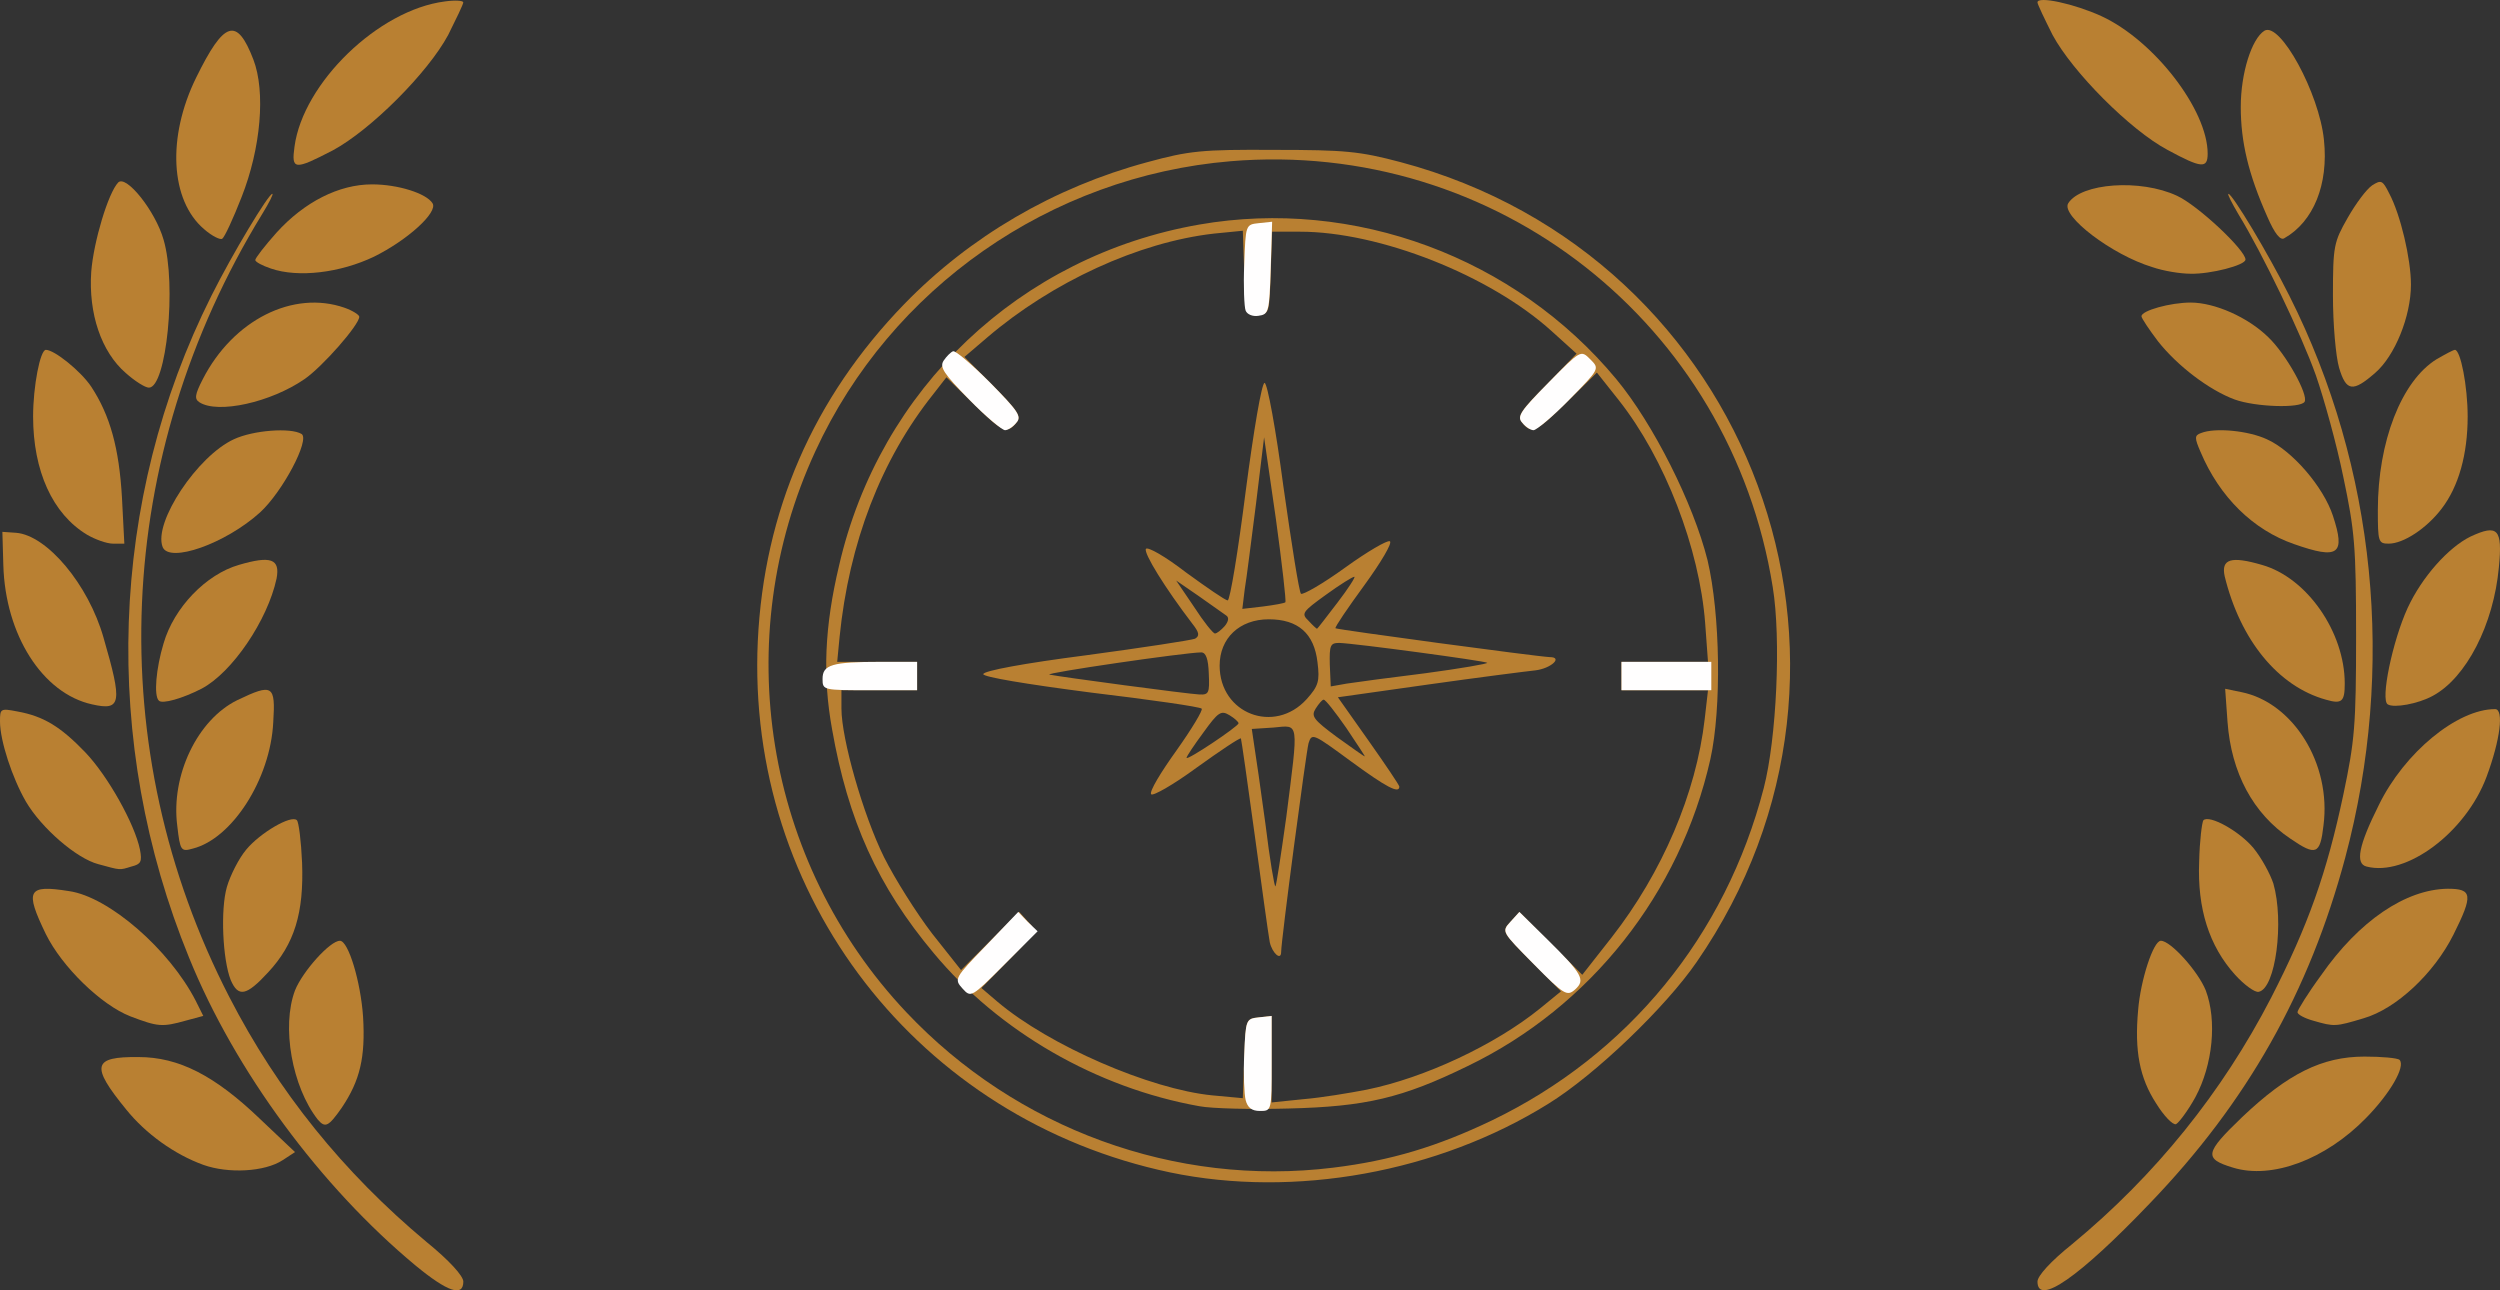 <?xml version="1.0" encoding="utf-8"?>
<!-- Generator: Adobe Illustrator 17.0.0, SVG Export Plug-In . SVG Version: 6.00 Build 0)  -->
<!DOCTYPE svg PUBLIC "-//W3C//DTD SVG 1.1//EN" "http://www.w3.org/Graphics/SVG/1.1/DTD/svg11.dtd">
<svg version="1.1" id="Слой_1" xmlns="http://www.w3.org/2000/svg" xmlns:xlink="http://www.w3.org/1999/xlink" x="0px" y="0px"
	 width="124px" height="64.001px" viewBox="202.42 104.473 124 64.001" enable-background="new 202.42 104.473 124 64.001"
	 xml:space="preserve">
<rect x="202.42" y="104.473" width="124" height="64.001" fill="#333333" stroke="none"/>
<g id="layer101">
	<path fill="#B98032" d="M223.031,167.243c-4.713-3.916-8.957-9.66-11.231-15.264c-4.385-10.716-3.963-22.721,1.102-32.827
		c1.055-2.11,2.837-5.065,3.025-5.065c0.07,0-0.164,0.446-0.492,0.985c-7.386,12.052-7.996,26.519-1.641,38.853
		c2.415,4.689,5.651,8.699,9.778,12.146c1.125,0.914,1.829,1.688,1.829,1.97C225.399,168.814,224.625,168.556,223.031,167.243z"/>
	<path fill="#B98032" d="M303.479,168.04c0-0.281,0.657-1.008,1.712-1.852c4.15-3.423,7.456-7.55,9.871-12.216
		c1.852-3.611,2.767-6.214,3.587-10.082c0.563-2.673,0.633-3.423,0.633-7.878s-0.07-5.205-0.633-7.878
		c-0.328-1.618-0.961-3.892-1.36-5.041c-0.727-2.04-2.65-6.049-3.845-7.996c-0.328-0.563-0.563-1.008-0.492-1.008
		c0.188,0,1.97,2.954,3.025,5.065c4.291,8.535,5.276,18.453,2.767,27.856c-1.782,6.659-4.854,12.122-9.707,17.164
		C305.542,167.829,303.479,169.26,303.479,168.04z"/>
	<path fill="#B98032" d="M260.453,162.624c-12.474-2.626-21.032-13.67-20.446-26.355c0.305-6.425,2.743-12.052,7.269-16.718
		c3.259-3.353,7.433-5.792,12.052-7.034c2.063-0.563,2.696-0.633,6.284-0.61c3.541,0,4.244,0.07,6.284,0.61
		c17.422,4.643,24.901,24.878,14.678,39.673c-1.548,2.251-5.041,5.604-7.363,7.034C273.748,162.624,266.643,163.914,260.453,162.624
		z M268.542,162.39c2.884-0.352,5.182-1.055,7.878-2.345c6.753-3.259,11.583-9.145,13.482-16.484
		c0.633-2.439,0.868-7.386,0.446-9.965c-2.087-13.084-13.74-22.228-26.894-21.126c-8.934,0.75-16.859,6.284-20.587,14.373
		c-4.314,9.332-2.532,20.376,4.502,27.832C252.832,160.467,260.734,163.351,268.542,162.39z"/>
	<path fill="#B98032" d="M261.907,159.341c-5.112-0.914-9.942-3.705-13.178-7.597c-2.767-3.306-4.244-6.565-5.041-11.114
		c-0.469-2.603-0.375-5.065,0.352-8.113c2.016-8.769,8.98-15.358,17.867-16.906c7.667-1.337,15.663,1.618,20.681,7.667
		c1.829,2.204,3.822,6.167,4.525,8.98c0.633,2.673,0.703,7.339,0.141,9.871c-1.501,6.659-5.956,12.286-12.029,15.217
		c-3.259,1.594-5.065,2.016-8.91,2.11C264.509,159.506,262.516,159.459,261.907,159.341z M270.207,158.521
		c2.884-0.586,6.378-2.228,8.605-4.033l1.032-0.844l-1.477-1.477c-1.454-1.477-1.477-1.501-1.032-1.97l0.446-0.492l1.571,1.571
		l1.548,1.548l1.454-1.852c2.509-3.212,4.197-7.152,4.619-10.833l0.164-1.43h-2.157h-2.134v-0.703v-0.703h2.134h2.157l-0.141-1.923
		c-0.281-3.705-1.993-8.16-4.291-11.067l-1.079-1.36l-1.454,1.43c-1.548,1.524-1.782,1.641-2.251,1.055
		c-0.258-0.305-0.094-0.586,1.196-1.876l1.501-1.548l-1.219-1.102c-3.072-2.79-8.558-4.947-12.498-4.947h-1.383l-0.07,2.063
		c-0.07,1.993-0.07,2.04-0.657,2.04c-0.586,0-0.586-0.047-0.657-2.087l-0.07-2.063l-1.43,0.141
		c-3.728,0.422-8.019,2.392-11.255,5.158l-1.125,0.961l1.454,1.454c1.219,1.243,1.383,1.501,1.125,1.805
		c-0.469,0.586-0.703,0.469-2.134-0.938l-1.337-1.313l-0.657,0.844c-2.579,3.236-4.174,7.363-4.643,12.052l-0.117,1.219h1.97h1.993
		v0.703v0.703h-1.876h-1.876v0.914c0,1.501,1.079,5.276,2.11,7.363c0.539,1.079,1.618,2.79,2.392,3.799l1.43,1.805l1.43-1.43
		l1.454-1.454l0.446,0.492c0.445,0.469,0.422,0.492-0.938,1.876l-1.383,1.407l0.797,0.68c2.579,2.181,7.574,4.338,10.645,4.643
		l1.524,0.141l0.07-1.97c0.07-1.946,0.07-1.97,0.727-2.04l0.633-0.07v2.157v2.134l1.594-0.164
		C267.956,158.919,269.363,158.685,270.207,158.521z"/>
	<path fill="#B98032" d="M265.4,151.205c-0.07-0.375-0.399-2.767-0.75-5.346c-0.352-2.579-0.657-4.713-0.68-4.76
		c-0.047-0.047-1.032,0.61-2.204,1.454c-1.149,0.844-2.181,1.43-2.251,1.313c-0.094-0.141,0.492-1.102,1.266-2.181
		c0.75-1.055,1.313-1.993,1.243-2.063c-0.094-0.094-2.556-0.446-5.487-0.797c-3.259-0.422-5.346-0.774-5.346-0.914
		c0-0.164,2.016-0.539,5.112-0.938c2.79-0.375,5.229-0.75,5.393-0.821c0.234-0.141,0.211-0.305-0.141-0.75
		c-1.36-1.782-2.415-3.494-2.298-3.705c0.094-0.117,0.961,0.375,1.993,1.172c1.032,0.75,1.946,1.383,2.063,1.383
		s0.516-2.439,0.891-5.393c0.399-3.048,0.797-5.393,0.938-5.393s0.563,2.321,0.938,5.158c0.399,2.814,0.774,5.205,0.868,5.299
		c0.094,0.07,1.079-0.492,2.181-1.29c1.102-0.797,2.11-1.383,2.228-1.313c0.141,0.07-0.446,1.055-1.266,2.181
		c-0.821,1.125-1.477,2.087-1.43,2.134c0.094,0.07,10.012,1.407,10.622,1.43c0.68,0,0.07,0.563-0.703,0.657
		c-0.445,0.047-2.837,0.352-5.323,0.703l-4.478,0.633l1.524,2.157c0.844,1.196,1.524,2.204,1.524,2.274
		c0,0.375-0.657,0.023-2.415-1.266c-1.852-1.36-1.923-1.407-2.087-0.891c-0.117,0.422-1.36,9.778-1.36,10.364
		C265.963,152.143,265.518,151.744,265.4,151.205z M266.221,144.991c0.61-4.83,0.657-4.549-0.633-4.432l-1.079,0.07l0.117,0.797
		c0.07,0.422,0.328,2.204,0.563,3.939c0.211,1.735,0.445,3.119,0.492,3.072S265.963,146.844,266.221,144.991z M263.853,140.349
		c0-0.07-0.211-0.258-0.446-0.399c-0.422-0.258-0.563-0.164-1.29,0.844c-0.469,0.633-0.844,1.196-0.844,1.266
		C261.274,142.225,263.829,140.513,263.853,140.349z M269.199,140.583c-0.539-0.774-1.032-1.407-1.125-1.407
		c-0.07,0-0.234,0.188-0.399,0.446c-0.234,0.375-0.117,0.539,1.055,1.407c0.727,0.516,1.337,0.961,1.383,0.961
		C270.137,141.99,269.715,141.357,269.199,140.583z M267.229,139.153c0.586-0.657,0.657-0.891,0.539-1.829
		c-0.164-1.43-0.961-2.134-2.415-2.134c-1.454,0-2.439,0.938-2.439,2.298C262.915,139.88,265.635,140.912,267.229,139.153z
		 M262.376,137.887c-0.023-0.727-0.141-1.055-0.375-1.055c-0.774,0-7.855,1.032-7.527,1.102c0.563,0.117,6.87,0.961,7.433,0.985
		C262.376,138.942,262.422,138.848,262.376,137.887z M273.138,137.863c1.735-0.234,3.095-0.469,3.048-0.516
		c-0.117-0.094-6.542-0.961-7.339-0.985c-0.445,0-0.492,0.117-0.469,1.079l0.047,1.079l0.797-0.141
		C269.668,138.309,271.426,138.074,273.138,137.863z M263.173,135.519c0.188-0.234,0.211-0.422,0.07-0.516
		c-0.141-0.094-0.727-0.516-1.36-0.961l-1.125-0.774l0.891,1.313c0.469,0.727,0.938,1.313,1.032,1.313
		S262.985,135.73,263.173,135.519z M268.753,134.37c0.539-0.703,0.914-1.29,0.844-1.29c-0.094,0-0.727,0.399-1.407,0.891
		c-1.172,0.844-1.243,0.938-0.868,1.29c0.211,0.234,0.399,0.399,0.422,0.399S268.214,135.073,268.753,134.37z M266.174,134.346
		c0.047-0.047-0.164-1.899-0.469-4.127l-0.586-4.056l-0.399,3.283c-0.234,1.805-0.469,3.728-0.563,4.267l-0.117,0.961l1.008-0.117
		C265.611,134.487,266.127,134.393,266.174,134.346z"/>
	<path fill="#B98032" d="M212.503,162.249c-1.43-0.516-2.861-1.548-3.822-2.743c-1.782-2.181-1.665-2.626,0.61-2.603
		c1.993,0,3.775,0.914,6.003,3.048l1.759,1.665l-0.61,0.399C215.551,162.601,213.745,162.694,212.503,162.249z"/>
	<path fill="#B98032" d="M313.186,162.39c-1.477-0.446-1.407-0.727,0.445-2.509c2.274-2.157,3.963-3.001,6.073-3.001
		c0.844,0,1.641,0.07,1.735,0.164c0.305,0.328-0.469,1.665-1.665,2.884C317.759,161.991,315.109,162.976,313.186,162.39z"/>
	<path fill="#B98032" d="M218.177,159.998c-1.266-1.618-1.805-4.596-1.125-6.401c0.375-0.938,1.735-2.462,2.228-2.462
		c0.422,0,1.032,2.04,1.149,3.775c0.117,1.993-0.141,3.142-1.055,4.502C218.716,160.35,218.552,160.443,218.177,159.998z"/>
	<path fill="#B98032" d="M309.364,159.201c-0.821-1.266-1.079-2.603-0.891-4.643c0.117-1.454,0.75-3.423,1.125-3.423
		c0.492,0,1.852,1.524,2.228,2.462c0.563,1.501,0.352,3.681-0.516,5.299c-0.375,0.68-0.821,1.266-0.961,1.337
		C310.185,160.279,309.74,159.81,309.364,159.201z"/>
	<path fill="#B98032" d="M208.892,154.886c-1.454-0.563-3.4-2.462-4.197-4.08c-1.055-2.181-0.914-2.462,1.149-2.134
		c1.97,0.281,4.971,2.884,6.284,5.44l0.375,0.75l-0.868,0.234C210.463,155.426,210.252,155.402,208.892,154.886z"/>
	<path fill="#B98032" d="M317.149,155.097c-0.422-0.117-0.774-0.305-0.774-0.422c0-0.094,0.516-0.938,1.172-1.829
		c1.876-2.696,4.197-4.267,6.284-4.291c1.219,0,1.266,0.305,0.281,2.274c-0.961,1.923-2.837,3.681-4.455,4.15
		C318.251,155.402,318.204,155.402,317.149,155.097z"/>
	<path fill="#B98032" d="M213.863,153.081c-0.399-1.008-0.516-3.494-0.188-4.619c0.164-0.563,0.586-1.407,0.961-1.852
		c0.68-0.821,2.228-1.735,2.509-1.454c0.094,0.094,0.211,1.032,0.258,2.11c0.094,2.485-0.375,4.033-1.688,5.44
		C214.636,153.878,214.238,153.948,213.863,153.081z"/>
	<path fill="#B98032" d="M313.28,152.823c-1.29-1.43-1.876-3.283-1.782-5.604c0.023-1.055,0.141-1.97,0.211-2.063
		c0.305-0.281,1.782,0.539,2.485,1.383c0.399,0.492,0.821,1.266,0.985,1.759c0.539,1.876,0.117,5.205-0.727,5.369
		C314.265,153.714,313.726,153.315,313.28,152.823z"/>
	<path fill="#B98032" d="M207.297,147.336c-1.079-0.281-2.814-1.782-3.587-3.095c-0.68-1.172-1.29-3.025-1.29-3.986
		c0-0.633,0.023-0.657,0.868-0.492c1.29,0.234,2.134,0.75,3.353,2.016c1.125,1.172,2.462,3.564,2.72,4.83
		c0.117,0.61,0.047,0.727-0.422,0.844C208.329,147.641,208.423,147.641,207.297,147.336z"/>
	<path fill="#B98032" d="M319.799,147.453c-0.563-0.141-0.399-1.032,0.61-3.048c1.266-2.603,3.892-4.76,5.768-4.76
		c0.445,0,0.258,1.524-0.422,3.353C324.723,145.765,321.768,147.969,319.799,147.453z"/>
	<path fill="#B98032" d="M211.213,145.437c-0.328-2.509,1.008-5.276,2.978-6.237c1.759-0.844,1.899-0.75,1.782,1.102
		c-0.141,2.814-2.04,5.768-3.986,6.26C211.401,146.727,211.354,146.68,211.213,145.437z"/>
	<path fill="#B98032" d="M316.023,146.07c-1.852-1.243-2.931-3.259-3.118-5.792l-0.117-1.641l0.797,0.164
		c2.579,0.516,4.478,3.564,4.08,6.612C317.501,146.867,317.29,146.938,316.023,146.07z"/>
	<path fill="#B98032" d="M206.993,139.411c-2.462-0.539-4.314-3.447-4.408-6.917l-0.047-1.641l0.68,0.047
		c1.524,0.117,3.587,2.556,4.338,5.205C208.493,139.341,208.446,139.739,206.993,139.411z"/>
	<path fill="#B98032" d="M320.854,139.411c-0.375-0.211,0.234-3.142,0.985-4.783c0.703-1.524,2.016-3.001,3.118-3.541
		c1.36-0.633,1.594-0.375,1.407,1.524c-0.258,2.837-1.618,5.487-3.283,6.378C322.354,139.388,321.159,139.599,320.854,139.411z"/>
	<path fill="#B98032" d="M210.299,139.223c-0.258-0.234-0.141-1.594,0.234-2.837c0.516-1.782,2.11-3.423,3.728-3.892
		c1.594-0.469,2.063-0.305,1.876,0.68c-0.445,2.063-2.204,4.666-3.728,5.463C211.494,139.106,210.463,139.411,210.299,139.223z"/>
	<path fill="#B98032" d="M317.782,139.176c-2.368-0.657-4.244-2.954-5.018-6.12c-0.188-0.868,0.328-1.008,1.852-0.563
		c2.228,0.633,4.103,3.33,4.103,5.885C318.72,139.27,318.579,139.411,317.782,139.176z"/>
	<path fill="#B98032" d="M210.486,131.603c-0.469-1.219,1.735-4.525,3.541-5.346c0.961-0.446,2.814-0.586,3.353-0.258
		c0.422,0.281-0.938,2.861-2.063,3.892C213.605,131.439,210.814,132.424,210.486,131.603z"/>
	<path fill="#B98032" d="M316.211,131.462c-2.04-0.703-3.705-2.345-4.643-4.572c-0.305-0.703-0.305-0.821,0.023-0.938
		c0.703-0.281,2.345-0.117,3.259,0.305c1.266,0.563,2.814,2.368,3.283,3.799C318.767,131.978,318.415,132.236,316.211,131.462z"/>
	<path fill="#B98032" d="M206.735,130.993c-1.712-1.032-2.673-3.165-2.673-5.862c0-1.501,0.352-3.306,0.633-3.306
		c0.422,0,1.735,1.055,2.251,1.829c0.938,1.43,1.383,3.048,1.524,5.51l0.117,2.274h-0.563
		C207.719,131.439,207.133,131.228,206.735,130.993z"/>
	<path fill="#B98032" d="M320.361,129.774c0-3.4,1.172-6.401,2.908-7.48c0.445-0.258,0.844-0.469,0.914-0.469
		c0.281,0,0.633,1.805,0.633,3.306c0,1.876-0.445,3.47-1.29,4.572c-0.75,0.985-1.899,1.735-2.626,1.735
		C320.385,131.439,320.361,131.345,320.361,129.774z"/>
	<path fill="#B98032" d="M212.315,124.428c-0.258-0.164-0.234-0.375,0.164-1.149c1.501-2.931,4.478-4.432,7.034-3.541
		c0.399,0.141,0.727,0.352,0.727,0.446c0,0.399-1.829,2.485-2.72,3.095C215.856,124.428,213.23,125.014,212.315,124.428z"/>
	<path fill="#B98032" d="M313.257,124.287c-1.266-0.469-2.837-1.665-3.799-2.884c-0.445-0.586-0.821-1.149-0.821-1.243
		c0-0.281,1.43-0.68,2.439-0.68c1.196,0,2.837,0.727,3.845,1.712c0.891,0.844,2.016,2.884,1.805,3.212
		C316.516,124.733,314.288,124.662,313.257,124.287z"/>
	<path fill="#B98032" d="M208.657,122.974c-1.219-1.055-1.852-2.954-1.712-5.018c0.117-1.501,0.844-3.916,1.337-4.432
		c0.399-0.399,1.852,1.43,2.251,2.837c0.657,2.228,0.141,7.339-0.727,7.339C209.619,123.701,209.103,123.373,208.657,122.974z"/>
	<path fill="#B98032" d="M318.439,122.716c-0.164-0.563-0.305-2.157-0.305-3.587c0-2.462,0.047-2.65,0.727-3.845
		c0.399-0.703,0.938-1.43,1.219-1.618c0.445-0.281,0.516-0.258,0.844,0.399c0.563,1.055,1.079,3.259,1.079,4.525
		c0,1.571-0.797,3.541-1.782,4.385C319.119,123.936,318.79,123.889,318.439,122.716z"/>
	<path fill="#B98032" d="M215.856,117.792c-0.422-0.141-0.774-0.328-0.774-0.422s0.469-0.703,1.055-1.36
		c1.383-1.524,3.095-2.392,4.736-2.392c1.29,0,2.696,0.446,3.001,0.938c0.281,0.446-1.243,1.829-2.907,2.65
		C219.302,118.003,217.216,118.261,215.856,117.792z"/>
	<path fill="#B98032" d="M309.177,117.722c-2.016-0.61-4.549-2.556-4.174-3.165c0.633-1.008,3.587-1.219,5.393-0.375
		c1.032,0.469,3.4,2.696,3.4,3.165c0,0.281-1.735,0.727-2.72,0.703C310.56,118.05,309.716,117.91,309.177,117.722z"/>
	<path fill="#B98032" d="M212.55,115.846c-1.688-1.43-1.852-4.572-0.399-7.527c1.383-2.814,2.016-3.025,2.837-0.891
		c0.61,1.594,0.375,4.385-0.586,6.823c-0.422,1.079-0.844,1.993-0.961,2.063C213.347,116.386,212.925,116.174,212.55,115.846z"/>
	<path fill="#B98032" d="M314.875,115.213c-0.938-2.11-1.313-3.705-1.313-5.44c0-1.665,0.539-3.376,1.172-3.775
		c0.774-0.469,2.72,3.095,2.954,5.416c0.234,2.204-0.516,4.056-1.97,4.877C315.531,116.409,315.25,116.081,314.875,115.213z"/>
	<path fill="#B98032" d="M217.028,111.743c0.422-3.142,4.15-6.776,7.456-7.198c0.492-0.07,0.914-0.047,0.914,0.047
		s-0.352,0.821-0.75,1.618c-1.008,1.876-3.845,4.713-5.721,5.721C217.028,112.915,216.864,112.915,217.028,111.743z"/>
	<path fill="#B98032" d="M309.927,111.907c-1.852-0.985-4.713-3.869-5.698-5.698c-0.399-0.797-0.75-1.524-0.75-1.618
		c0-0.328,1.829,0.07,3.165,0.68c2.603,1.196,5.276,4.643,5.276,6.823C311.92,112.845,311.615,112.821,309.927,111.907z"/>
</g>
<g id="layer102">
	<path fill="#FFFEFE" d="M264.204,159.037c-0.07-0.281-0.117-1.313-0.07-2.274c0.07-1.735,0.094-1.759,0.727-1.829l0.633-0.07v2.345
		c0,2.368,0,2.368-0.586,2.368C264.509,159.576,264.298,159.412,264.204,159.037z"/>
	<path fill="#FFFEFE" d="M250.159,153.503c-0.422-0.469-0.399-0.516,1.172-2.134l1.594-1.665l0.469,0.492l0.492,0.469l-1.665,1.665
		C250.605,153.948,250.581,153.972,250.159,153.503z"/>
	<path fill="#FFFEFE" d="M278.507,152.307c-1.594-1.618-1.618-1.618-1.172-2.11l0.446-0.492l1.383,1.36
		c1.759,1.735,1.899,2.016,1.383,2.485C280.149,153.902,280.008,153.831,278.507,152.307z"/>
	<path fill="#FFFEFE" d="M243.219,138.145c0-0.703,0.469-0.844,2.884-0.844h1.805v0.703v0.703h-2.345
		C243.242,138.708,243.219,138.708,243.219,138.145z"/>
	<path fill="#FFFEFE" d="M282.845,138.004v-0.703h2.228h2.228v0.703v0.703h-2.228h-2.228V138.004z"/>
	<path fill="#FFFEFE" d="M250.488,124.287c-1.243-1.266-1.477-1.594-1.266-1.923c0.141-0.211,0.352-0.422,0.469-0.469
		c0.117-0.047,0.938,0.657,1.829,1.548c1.383,1.407,1.594,1.688,1.313,1.993c-0.164,0.211-0.422,0.375-0.563,0.375
		C252.129,125.811,251.308,125.131,250.488,124.287z"/>
	<path fill="#FFFEFE" d="M277.921,125.436c-0.281-0.305-0.07-0.586,1.313-1.993c1.594-1.618,1.594-1.618,2.063-1.149
		c0.469,0.469,0.469,0.469-1.032,1.993c-0.821,0.844-1.641,1.524-1.782,1.524C278.343,125.811,278.085,125.647,277.921,125.436z"/>
	<path fill="#FFFEFE" d="M264.204,119.879c-0.07-0.164-0.117-1.219-0.07-2.298c0.07-1.97,0.07-1.97,0.727-2.04l0.657-0.07
		l-0.07,2.298c-0.07,2.181-0.094,2.298-0.61,2.368C264.556,120.184,264.275,120.067,264.204,119.879z"/>
</g>
</svg>
